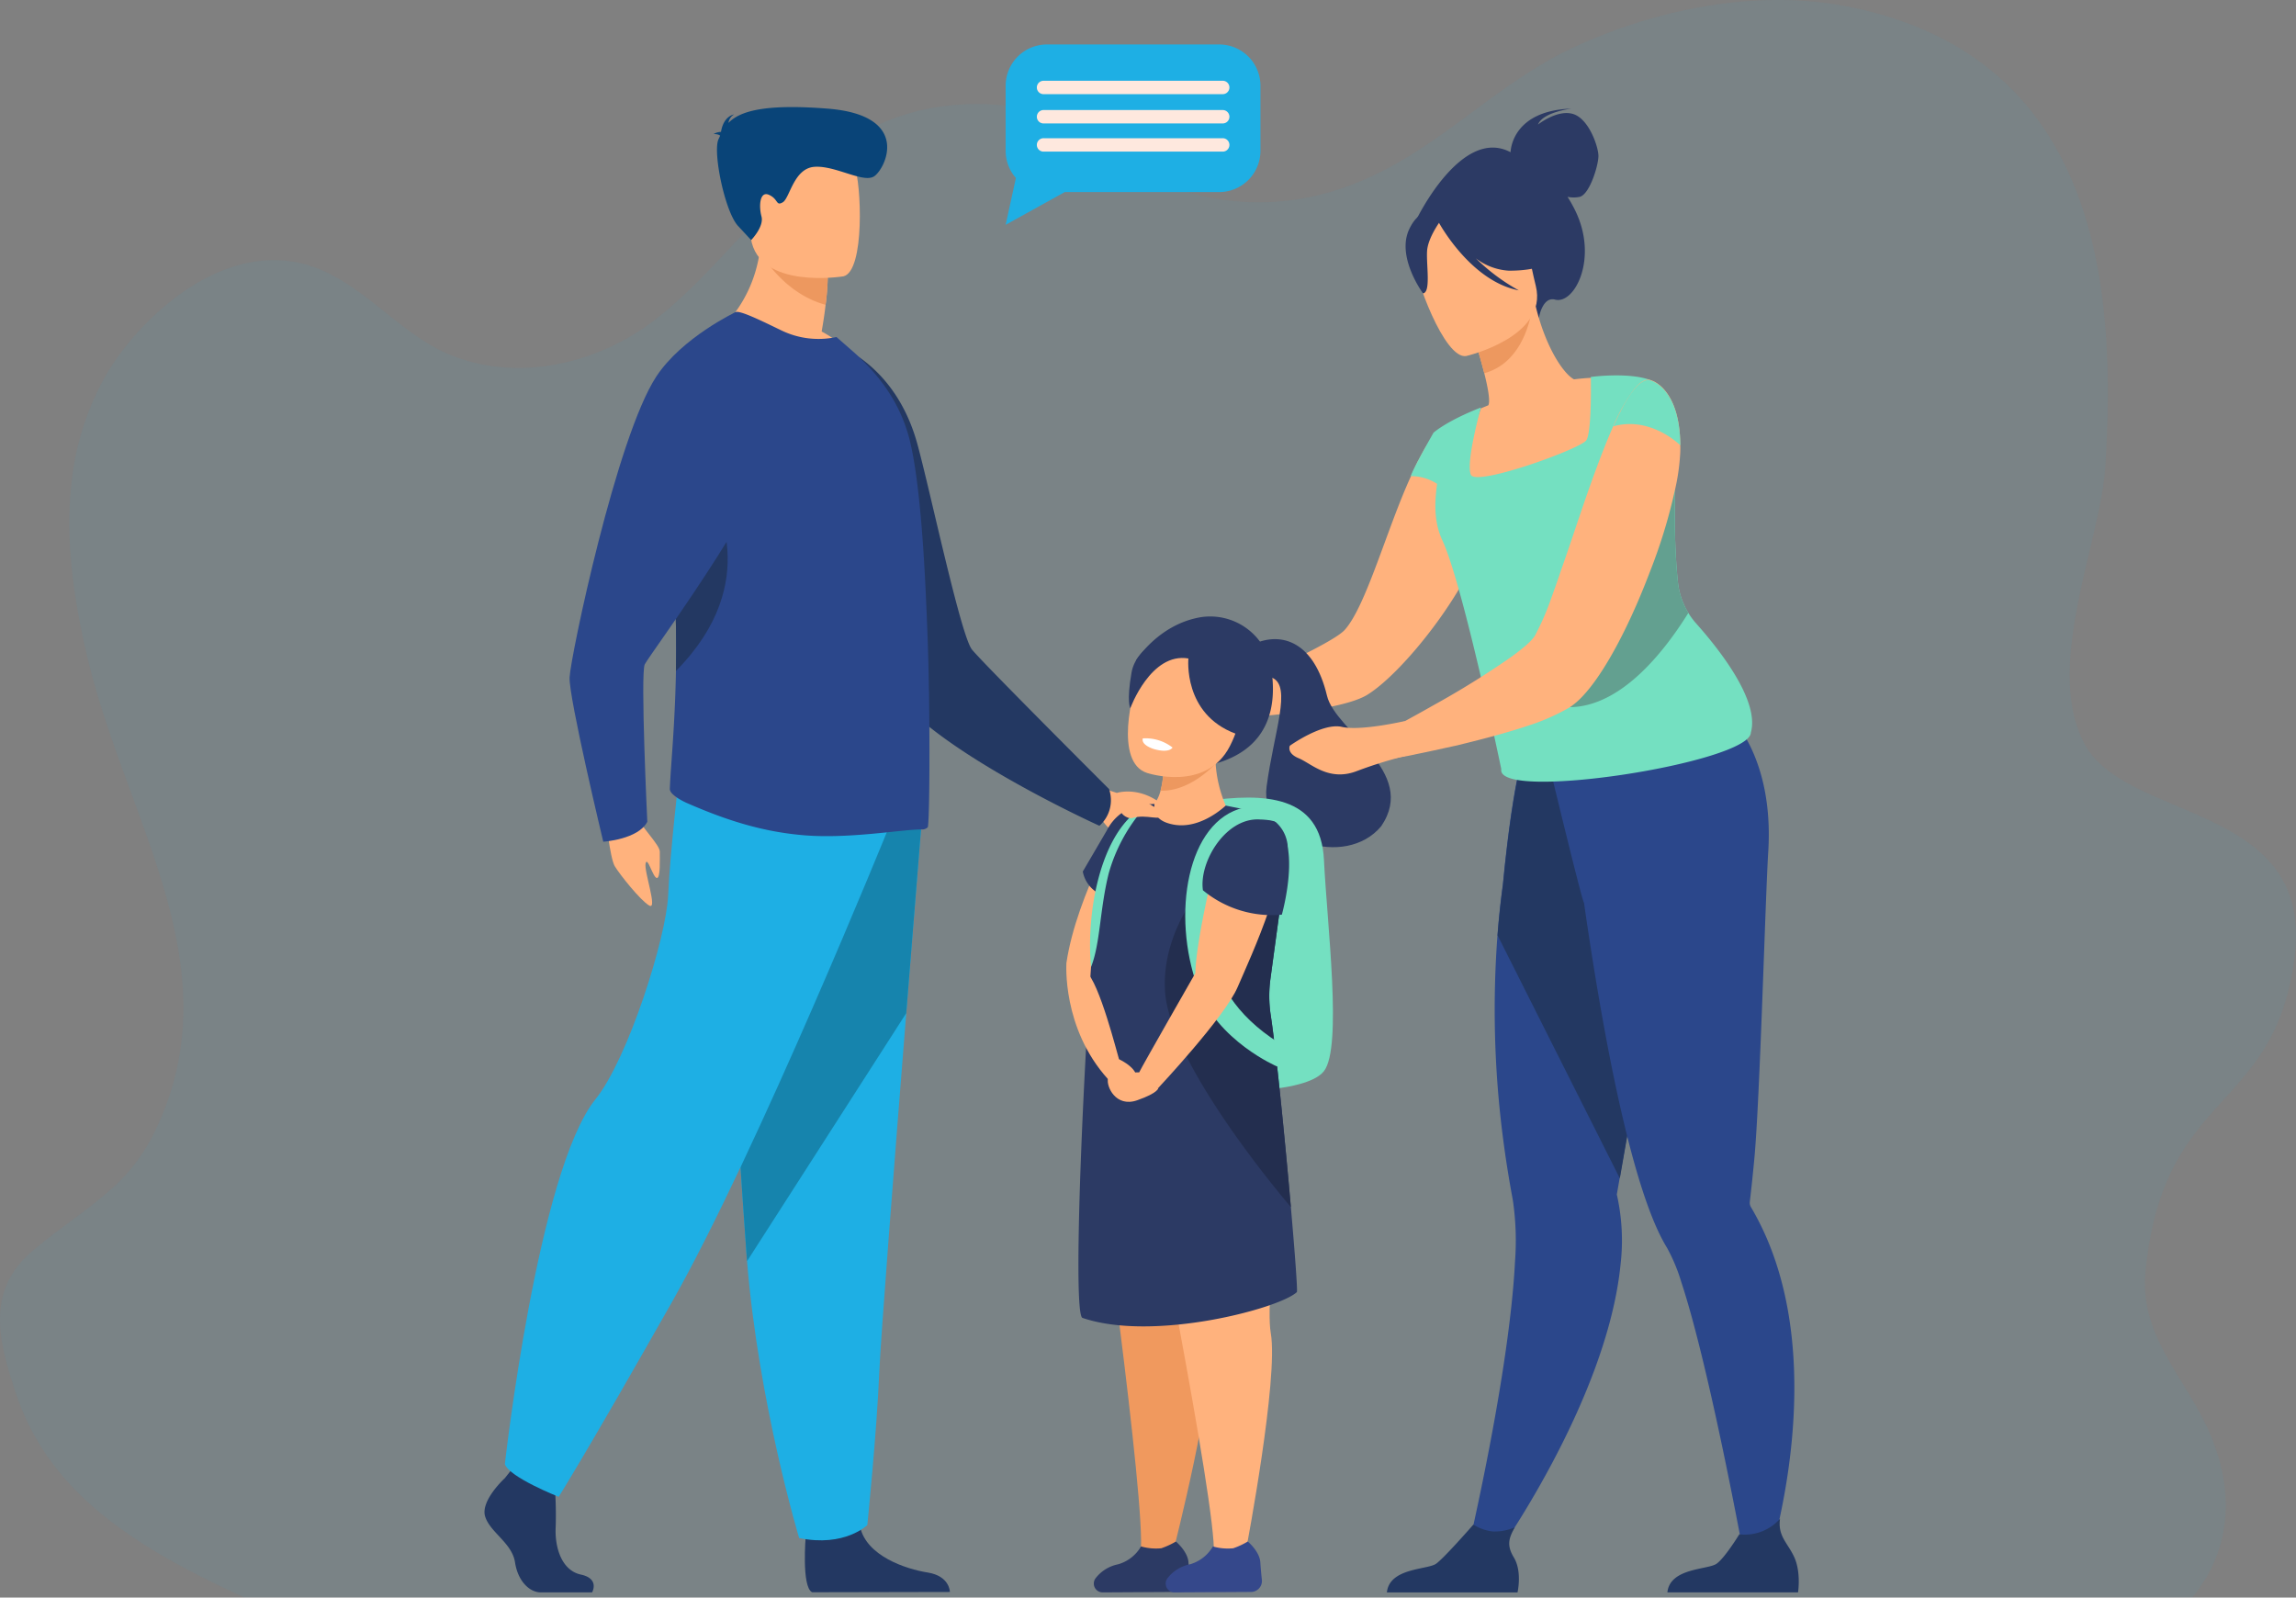 <svg xmlns="http://www.w3.org/2000/svg" xmlns:xlink="http://www.w3.org/1999/xlink" width="668.178" height="464.935" viewBox="0 0 668.178 464.935"><rect x="0" y="0" width="668.178" height="464.935" fill="#808080" stroke="none"/><defs><clipPath id="a"><rect width="668.178" height="464.935" fill="none"/></clipPath><clipPath id="e"><rect width="382.47" height="450.485" fill="none"/></clipPath></defs><g clip-path="url(#a)"><g clip-path="url(#a)"><g opacity="0.63" style="isolation:isolate"><g clip-path="url(#a)"><g opacity="0.1" style="isolation:isolate"><g clip-path="url(#a)"><path d="M667.79,278.28c-5.652,46-38.258,38.346-43.407,91.83-1.838,19.089,12.061,31.091,18.967,47.618,7.648,18.267,4.939,34.684-5.39,47.207H71.2c-12.53-5.754-24.484-11.86-34.891-19.212-14.326-10.092-25.663-22.531-31.445-39.587-5.219-15.41-9.239-30.277,4.469-41.966,7.443-6.355,15.19-11.258,21.925-17.145a53.261,53.261,0,0,0,12.934-16c24.712-48.3-6.986-90.85-18.62-139.175-1.123-4.7-2.151-9.438-2.97-14.2-2.135-12.12-3.128-24.416-1.861-36.393a80.19,80.19,0,0,1,9.938-31.793C39.323,94.33,61.711,71.974,85.77,76.236c18.077,3.211,29.453,20.871,45.774,27.258,20.569,8.049,43.389,1.612,58.8-10.216,29.969-23.01,49.175-66.75,100.4-62.741,17.368,1.357,29.092,15.33,44.32,21.734,20.935,8.814,41.587,8.75,61.593.175,23.008-9.864,38.8-28.2,61.388-38.692a152.985,152.985,0,0,1,23.854-8.734C500.068,0,519.94-1.769,538.686,2.1A110.41,110.41,0,0,1,550,5.019c62.665,19.657,65.614,84.042,62.665,131.024-1.353,21.525-18.264,58.648-5.771,80.889s66.363,16.868,60.9,61.348" transform="translate(0 0)" fill="#1eafe4"/></g></g></g></g></g></g><g transform="translate(141 12.94)"><g clip-path="url(#e)"><path d="M137.514,166.034l5.869,1.906s9.322-3.088,17.475,7.844c0,0,2.551,4.07-.589,7.17-2.893,2.861-3.458-3.871-9.027-2.531a10.516,10.516,0,0,1-11.833-4.153l-4.1-2.451Z" transform="translate(40.644 49.874)" fill="#ffb27d"/><path d="M235.932,27.048c.038-1.029.834-12.114,17.718-12.693,0,0-8.3.99-9.739,4.64,0,0,5.654-4.51,10.257-3.06s7.308,9.517,7.335,12.17-2.531,11.205-5.452,11.932a8.906,8.906,0,0,1-3.538,0,39.8,39.8,0,0,1,2.268,4.048c6.737,13.831-.211,27.347-5.914,25.853-3.658-.957-4.693,5.285-4.693,5.285L208.634,46.451s13.055-27.006,27.3-19.4" transform="translate(62.67 4.312)" fill="#2c3a64"/><path d="M166.376,145.811s-7.043-1.373-8.653,0-9.247,9.134-7.612,11.68,9.476-2.109,11.107-2.549,6.187-2.22,6.187-2.22Z" transform="translate(45.022 43.616)" fill="#ffb27d"/><path d="M220.111,390.861l7.549,2.811s32.789-45.476,36.826-85.487a60.773,60.773,0,0,0-1.078-20.455s.32-1.83.88-5.072c.26-1.511.58-3.329.943-5.412,1.066-6.112,2.533-14.465,4.209-23.98,3.858-21.9,8.857-49.89,12.744-70.469l-2.034-.65-22.009-7.1L253.589,160.6,237.2,156.286s-3.661,7.161-6.934,40.991c-.6,4.437-1.152,9.332-1.56,14.637a289.737,289.737,0,0,0,1.56,59.258q1.127,8.819,2.878,18.187a81.117,81.117,0,0,1,.629,17.96c-1.662,32.711-13.667,83.542-13.667,83.542" transform="translate(66.118 46.946)" fill="#2b478b"/><path d="M226.717,212.219,262.3,282.96c.26-1.511.579-3.329.943-5.412,1.066-6.112,2.533-14.465,4.209-23.98,3.858-21.9,8.856-49.89,12.744-70.469l-2.034-.65-22.009-7.1L251.6,160.9l-16.385-4.315s-3.661,7.161-6.934,40.991c-.607,4.442-1.155,9.335-1.568,14.641" transform="translate(68.102 47.036)" fill="#233862"/><path d="M238.758,167.268l.823-7.064c13.8,3.666,50.677-10.243,50.677-10.243s13.371,11.753,11.615,39.922c-.857,13.75-2.423,72.182-4.057,89.466-.59,6.267-1.108,10.727-1.32,12.507a.037.037,0,0,0,0,.017,2.471,2.471,0,0,0,.4,1.531,81.19,81.19,0,0,1,6.034,12.689c16.044,42.754-2.471,95.408-2.471,95.408l-4.8-1.936s-10.533-58.6-19.1-84.482a51.3,51.3,0,0,0-4.123-9.9c-3.722-6.008-7.177-15.824-10.312-27.5-5.926-22.073-10.7-50.789-13.871-72.951-.443.026-9.494-37.461-9.494-37.461" transform="translate(71.719 45.046)" fill="#2b478b"/><path d="M162.565,163.833l1.029,6.913s.456,0,1.256-.057c2.514-.172,8.627-.52,15.538-1.257,10.4-1.029,22.737-2.861,27.65-5.884,7.484-4.57,19.766-18.567,27.764-32.563a9.11,9.11,0,0,0,.571-1.029c4.17-7.426,7.085-14.8,7.312-20.676a29.566,29.566,0,0,0-.971-9.363,23.872,23.872,0,0,0-4.228-8.452,4.255,4.255,0,0,0-.8-.971,19.738,19.738,0,0,0-5.428-4.627c-1.371-.572-2.861.114-4.4,1.771v.057a26.211,26.211,0,0,0-3.941,5.827c-.057.057-.114.114-.114.172-.286.52-.572,1.085-.91,1.714a1.424,1.424,0,0,0-.229.4q-.942,1.97-1.886,4.113c-7.022,15.309-13.044,37.81-19.272,44.721-2.685,2.971-16.434,9.493-26.2,13.835-7.027,3.074-12.74,5.356-12.74,5.356" transform="translate(48.832 25.733)" fill="#ffb27d"/><path d="M172.192,134.505c8.192-3.723,17.6-.607,21.326,15.042,2.485,10.447,26.658,22.041,15.775,37.989-10.413,12.525-35.46,4.326-33.348-11.545s7.442-29.142,1.629-31.673c-7.255-3.165-5.382-9.813-5.382-9.813" transform="translate(51.658 39.976)" fill="#2c3a64"/><path d="M163,169.578c17.185-2.459,33.664-1.866,34.589,17.048s5.386,54.493.025,61.5-33.465,6.008-33.465,6.008C145.335,222.07,163,169.578,163,169.578" transform="translate(46.703 50.628)" fill="#74e0c1"/><path d="M218.48,110.009a43,43,0,0,0,15.895,3.723c23.728,1.3,29.114-19.506,30.095-33.305a19.9,19.9,0,0,0-8.142-1.029c-1.683.092-3.44.26-4.887.443-2.9-1.516-8.117-8.882-11.13-21.2l-1.023.475-17.121,8.049s1.821,5.572,3.161,10.9c1.048,4.173,1.8,8.2,1.17,9.332-1.35.549-2.157.893-2.157.893a.043.043,0,0,1,0,.018,117.5,117.5,0,0,0-5.861,21.694" transform="translate(65.628 17.616)" fill="#ffb27d"/><path d="M221.314,67.057s1.821,5.566,3.161,10.9c10.013-2.793,13.047-13.312,13.961-18.952Z" transform="translate(66.479 17.725)" fill="#ed985f"/><path d="M223.21,79.789s23.943-5.541,20.263-20.4S240.4,33.811,224.961,36.721s-17,9.312-16.975,14.564,8.9,29.556,15.224,28.5" transform="translate(62.475 10.887)" fill="#ffb27d"/><path d="M207.2,43.472c2.573-5.385,5.6-5.1,7.5-4.143a17.177,17.177,0,0,1,22.285-1.905,29.236,29.236,0,0,0,13.452,14.452s-3.679,3.771-14.339,3.684a17.554,17.554,0,0,1-9.51-3.581,57.322,57.322,0,0,0,12.484,9.311c-13.345-2.554-22.294-18-23.211-19.645-1.13,1.67-3.293,5.224-3.475,8.224-.247,4.078,1.156,12-1.179,12.3,0,0-7.866-10.619-4.005-18.694" transform="translate(61.918 10.27)" fill="#2c3a64"/><path d="M207.287,103.384c.862-2.588,6.632-12.644,6.632-12.644.025-.023,3.664-3.359,13.784-7.333a.043.043,0,0,1,0,.018c-.16.592-4.481,16.239-2.9,19.58,1.6,3.4,31.931-7.568,33.589-10.07,1.325-2.009,1.363-12.628,1.325-16.763,0-1.03-.018-1.658-.018-1.658s11.321-1.534,17.685,1.04a48.974,48.974,0,0,0-3.44,11.482c-.086.573-.16,1.147-.216,1.719a22.781,22.781,0,0,0-.092,3.611,6.9,6.9,0,0,0,2.187,4.308,33.338,33.338,0,0,0,4.56,3.784c1.177.85,2.441,1.744,3.748,2.713.111,7.09-.39,18.75.925,31.191a21.384,21.384,0,0,0,5.276,11.871c6.687,7.5,18.545,22.452,15.938,31.758-.191,8.776-74.217,20.308-72.633,10.663,0,0-11.125-53.612-17.134-66.555-.216-.475-.414-.936-.592-1.411-1.926-5.108-1.6-10.361-.951-15.062a13.854,13.854,0,0,0-7.671-2.243" transform="translate(62.265 22.246)" fill="#74e0c1"/><path d="M244.393,165.4c14.6-.155,26.962-15.315,34.519-27.438a21.049,21.049,0,0,1-3.032-8.85c-1.313-12.441-.814-24.1-.925-31.191-1.3-.969-2.57-1.862-3.748-2.713a33.418,33.418,0,0,1-4.56-3.784c-11.957,20.216-42.05,74.186-22.253,73.976" transform="translate(71.437 27.463)" fill="#63a090"/><path d="M200.434,178.3l2,7.312s2.514-.456,6.514-1.2c1.2-.229,1.884-.4,1.884-.4,3.2-.628,7.022-1.485,11.2-2.4h.057c7.14-1.714,15.139-3.771,21.88-6.056a60.188,60.188,0,0,0,11.654-5.2,6.932,6.932,0,0,0,.8-.572c6.684-4.856,14.625-19.138,20.794-34.448.857-2.113,1.658-4.228,2.456-6.283a156.262,156.262,0,0,0,6.512-21.709,61.275,61.275,0,0,0,1.542-10.341,25.311,25.311,0,0,0,.057-2.913c-.114-16.567-8.341-18.856-8.341-18.856-.172-.057-.343-.114-.571-.17-1.43-.229-2.914.741-4.456,2.628A51.867,51.867,0,0,0,268.3,88.489c-3.251,7.369-6.684,16.9-9.883,26.4-1.771,5.2-3.485,10.4-5.2,15.195-.971,2.914-1.943,5.655-2.861,8.17a78.491,78.491,0,0,1-4.8,11.139c-.91,1.6-3.542,3.828-7.022,6.342a255.782,255.782,0,0,1-22.627,14.053c-3.2,1.828-6.226,3.485-8.74,4.857-4.052,2.231-6.737,3.659-6.737,3.659" transform="translate(60.207 22.539)" fill="#ffb27d"/><path d="M252.641,88.553c11-3.031,19.48,5.555,19.48,5.555-.137-16.541-8.371-18.8-8.371-18.8-3.312-1.372-7.15,4.365-11.109,13.25" transform="translate(75.889 22.559)" fill="#74e0c1"/><path d="M264.722,351.37h38.022s.91-5.795-1.074-10.191c-1.9-4.218-4.883-6.135-4.17-11.239a13.7,13.7,0,0,1-11.85,4.533c-.674,1.092-4.347,6.935-6.6,8.551-2.486,1.787-13.566,1.149-14.33,8.346" transform="translate(79.518 99.108)" fill="#233862"/><path d="M201.943,350.982h38.021s1.421-6.064-1.074-10.191c-2.211-3.651-1.363-5.731.273-8.752a14.778,14.778,0,0,1-6.4,1.205,13.393,13.393,0,0,1-5.654-1.99c-1.636,1.866-8.644,9.807-10.833,11.38-2.484,1.782-13.563,1.144-14.328,8.347" transform="translate(60.66 99.503)" fill="#233862"/><path d="M136.413,246.823s15.321,108.668,13.554,122.085l9.668-1.17s12.1-47.437,10.646-60.711,11.988-67.983-.415-72.792-33.454,12.588-33.454,12.588" transform="translate(40.976 70.108)" fill="#f0995e"/><path d="M147.129,247.332S168.985,356.1,168.046,369.6l9.564-2.211s9.3-48.894,7.022-62.058,7.78-68.593-4.9-72.629-32.607,14.628-32.607,14.628" transform="translate(44.195 69.729)" fill="#ffb27d"/><path d="M150.1,336.465a11.3,11.3,0,0,1-6.675,5.2,10.979,10.979,0,0,0-6.572,4.09,2.572,2.572,0,0,0,2.091,4.085l22.244-.13a3.2,3.2,0,0,0,3.181-3.215c0-.108-.007-.216-.018-.323-.176-1.646-.359-3.566-.443-5.036-.183-3.212-3.663-6.1-3.663-6.1a22.817,22.817,0,0,1-4.23,1.958,15.743,15.743,0,0,1-5.914-.533" transform="translate(40.96 100.64)" fill="#2c3a64"/><path d="M166.185,336.465a11.3,11.3,0,0,1-6.675,5.2,10.979,10.979,0,0,0-6.572,4.09,2.572,2.572,0,0,0,2.091,4.085l22.244-.13a3.2,3.2,0,0,0,3.181-3.215c0-.108-.006-.216-.018-.323-.176-1.646-.359-3.566-.443-5.036-.183-3.212-3.662-6.1-3.662-6.1A22.745,22.745,0,0,1,172.1,337a15.743,15.743,0,0,1-5.914-.533" transform="translate(45.792 100.64)" fill="#35488b"/><path d="M147.7,171.326s-14.536,24.508-17.468,44.49c0,0,7.07,9.54,9.945,2.841s23.515-42.556,7.523-47.331" transform="translate(39.119 51.463)" fill="#ffb27d"/><path d="M145.794,140.832c.155-.26,6.659-10.545,18.819-12.6a17.982,17.982,0,0,1,20.554,14.975c.01.065.022.13.03.2,1.523,9.922-.03,22.779-16.218,27.409Z" transform="translate(43.794 38.453)" fill="#2c3a64"/><path d="M148.083,177.656,166.4,188.537l4.836-12.874a36.821,36.821,0,0,1-2.947-12.23,50.178,50.178,0,0,1,.3-10.837l-15.93,6.918a29.362,29.362,0,0,1,.39,3.571,25.68,25.68,0,0,1-.792,8.238,11.442,11.442,0,0,1-4.173,6.333" transform="translate(44.482 45.837)" fill="#ffb27d"/><path d="M194.741,287.289c-1.71-19.579-4.263-45.318-5.867-55.884a36.786,36.786,0,0,1-.081-10.519l3.771-27.8,1.185-8.723a10.306,10.306,0,0,0-6.233-10.878c-3.915-1.633-6.787-2.013-11.722-3.04-3.064,2.766-9.022,6.74-15.325,5.508-4.736-.928-5.676-3.272-5.421-5.99-1.2.118-2.3.042-3.332.183a13.886,13.886,0,0,0-9.566,5.892v-.014l-.077.13a13.924,13.924,0,0,0-.925,1.583l-6.964,11.906a9.219,9.219,0,0,0,4.095,6.055c-3.421,37.677-7.382,122.756-4.187,123.842,20.7,7.061,57.418-2.761,62.39-7.511.247-.243-.538-10.969-1.742-24.741" transform="translate(39.926 51.055)" fill="#2c3a64"/><path d="M148.728,171.957C138,180.547,134.4,202.19,135.808,216.924c2.688-6.692,2.516-16.611,5.12-27.144a48.686,48.686,0,0,1,9.6-18.224c-.268,0-1.8.4-1.8.4" transform="translate(40.707 51.532)" fill="#74e0c1"/><path d="M151.292,168.9c8.785.324,16.035-7.889,16.035-7.889l-15.243-.348a25.716,25.716,0,0,1-.792,8.238" transform="translate(45.445 48.259)" fill="#ed985f"/><path d="M149.543,171.238s17.2,5.733,24.125-7.8c7.469-14.6,1.018-26-4.876-27.113-11.755-2.225-18.926,1.856-21.312,6.5s-7.436,25.335,2.064,28.413" transform="translate(43.251 40.761)" fill="#ffb27d"/><path d="M155.987,157.963s-.847,1.758-5.4.451c0,0-3.821-1.1-3.251-3.108a12.765,12.765,0,0,1,8.649,2.657" transform="translate(44.241 46.643)" fill="#fff"/><path d="M188.934,283.434c-.546-.629-35.372-41.26-36.624-62.874-1.26-21.785,17.471-37.7,17.471-37.7,7.463-.493,12.977,1.951,16.973,6.372l-3.771,27.8a36.786,36.786,0,0,0,.081,10.519c1.609,10.569,4.161,36.309,5.871,55.887" transform="translate(45.733 54.908)" fill="#232e4f"/><path d="M173.884,170.794c-16.618,3.831-21.086,31.291-13.452,52.31,5.664,15.6,23.134,23.032,23.134,23.032,1.9-2.134.433-6.93.433-6.93-25.618-16.329-21.311-39.4-15.383-51.053s7.118-15.966,15.865-12.839c-1.092-4.891-10.6-4.521-10.6-4.521" transform="translate(47.107 51.302)" fill="#74e0c1"/><path d="M161.531,139.089s-1.631,16.139,13.681,21.859c6.088,2.274,9.257-22.377-3.464-27.3s-25.266.923-26.767,9.528-.358,10.4-.358,10.4,5.954-16.376,16.908-14.491" transform="translate(43.317 39.606)" fill="#2c3a64"/><path d="M170.152,179.3s-7.023,27.772-7.3,38.819c0,0-15.412,26.918-16.317,28.828s5.563,4.531,5.563,4.531,19.333-20.618,23.06-29.282,16.947-36.839,11.655-45.253-16.666,2.358-16.666,2.358" transform="translate(43.992 52.187)" fill="#ffb27d"/><path d="M130.242,205.544s-1.38,18.918,12.083,33.823c0,0,3.675-4.421,3.212-5.8s-5.733-22.459-9.581-25.459-5.714-2.567-5.714-2.567" transform="translate(39.111 61.735)" fill="#ffb27d"/><path d="M148.637,230.039s-8.618-.062-9.1,1.964,2.211,8.367,8.518,6.157,6.143-3.59,6.143-3.59Z" transform="translate(41.897 69.1)" fill="#ffb27d"/><path d="M142.753,227.09s6.922,3.2,4.571,6.609-7.056,1.371-7.783-.811,3.212-5.8,3.212-5.8" transform="translate(41.889 68.214)" fill="#ffb27d"/><path d="M160.807,194.049a31.48,31.48,0,0,0,22.97,7.1s6.866-24.335-4.144-27.322-20.109,11.439-18.826,20.218" transform="translate(48.267 52.095)" fill="#2c3a64"/><path d="M78.11,67s20.848,32.6,14.253,92.154c-2.059,18.6,63.124,48.1,63.124,48.1a9.932,9.932,0,0,0,2.8-10.694s-36.182-36.114-39.859-40.547c-3.261-3.934-12.094-45.838-15.9-59.789C95.976,72.231,78.11,67,78.11,67" transform="translate(23.463 20.126)" fill="#233862"/><path d="M5.924,321.562S-1.212,328.074.181,332.7s7.832,7.713,8.7,13.369,4.351,8.741,7.485,8.741H31.307s2.307-3.98-3.264-5.179-7.672-7.846-7.322-14.017a108.641,108.641,0,0,0-.52-14.4L8.367,318.477Z" transform="translate(0 95.665)" fill="#233862"/><path d="M71.95,335.129s-1.281,14.824,1.852,16.365l40.1-.082s0-4.628-6.441-5.655-17.755-4.8-19.67-13.2-15.84,2.57-15.84,2.57" transform="translate(21.535 98.944)" fill="#233862"/><path d="M111.572,173.618s-2.114,25.982-4.6,57.217c-3.381,42.426-7.442,94.538-7.844,104.413-.694,17.143-3.484,44.565-3.484,44.565s-6.611,6.515-19.844,3.771c0,0-11.791-39.141-15.16-80.565-.052-.679-.1-1.363-.156-2.047-3.134-42.164-8.005-130.949-8.005-130.949Z" transform="translate(15.764 51.072)" fill="#1eafe4"/><path d="M111.572,173.619s-2.114,25.982-4.6,57.217L60.641,303.018c-.052-.679-.1-1.363-.156-2.047-3.134-42.164-8.005-130.949-8.005-130.949Z" transform="translate(15.764 51.072)" fill="#1684ad"/><path d="M116.308,179.08S78.188,273.177,53.121,317.4s-32.9,56.567-32.9,56.567-14.36-5.657-15.666-9.512c0,0,9.585-85.37,26.372-106.181,9.485-11.759,20.627-47.049,21.149-59.39s3.394-36.766,3.394-36.766Z" transform="translate(1.369 48.697)" fill="#1eafe4"/><path d="M51.923,71.633s25.793,12.445,40.663,7.828A35.09,35.09,0,0,0,82.52,71.408c.52-2.984.91-5.575,1.144-7.771a71.809,71.809,0,0,0,.629-7.941L74.343,47.87l-9.437-7.49c.744,21.06-12.983,31.253-12.983,31.253" transform="translate(15.597 12.129)" fill="#ffb27d"/><path d="M116.506,209.857a2.316,2.316,0,0,1-1.547.616c-5.6-.114-21.9,2.983-35.681,1.575-11.668-1.126-21.962-4.5-33-9.342-1.488-.676-4.865-2.48-4.8-4.055.06-1.8.228-4.335.455-7.607.463-6.433,1.113-15.569,1.32-26.4.153-8.029.066-16.99-.52-26.48-.034-.636-.068-1.28-.095-1.923-.168-3.479-.248-6.984-.248-10.4a180.563,180.563,0,0,1,2.341-30.97c2.809-16.334,8.014-29.207,15.789-34.9,1.031-.791,7.494,2.4,13.438,5.273a24.734,24.734,0,0,0,16.012,1.917l5.147,4.5c6.242,5.683,13.1,13.511,16.131,25.341,2.514,10.026,4,28.156,4.811,46.967.39,8.558.684,17.117.8,25.281v.282c.06.844.06,1.691.06,2.54.281,20.884,0,37.5-.4,37.78" transform="translate(12.457 17.978)" fill="#2b478b"/><path d="M61.775,46.7s6.52,11.882,18.931,15.2a71.81,71.81,0,0,0,.629-7.941l-9.952-7.826Z" transform="translate(18.556 13.859)" fill="#ed985f"/><path d="M87.105,61.153S62.5,65.184,60.187,50.051s-7.04-24.794,8.572-28,19.554,2.109,21.572,6.974,3.116,30.694-3.226,32.131" transform="translate(17.323 6.329)" fill="#ffb27d"/><path d="M53.166,22.357c-.224-.26-.739-.463-1.886-.52a4.649,4.649,0,0,1,2.143-.6c.239-1.594,1.087-4.421,3.832-5.1a3.438,3.438,0,0,0-1.667,2.481c3.178-3.264,9.988-5.64,28.846-4.151,24.853,1.962,16.662,17.874,13.445,19.766s-11.313-3.3-17.311-2.828S73.433,40.536,71.4,41.725s-1.234-.91-3.986-2.157S64.4,42.883,65.2,45.847,62.2,52.722,62.2,52.722l-3.821-4.114C54.563,44.493,50.963,27.066,52.7,23.35c.159-.326.311-.659.467-.993" transform="translate(15.404 4.207)" fill="#094478"/><path d="M143.962,168.512s3.148-1.411,5.029.615,6.276,3.423,5.9,4.482c-.78,2.194-4.835-.28-9.118,1.053-1.5.466-6.146-2.4-1.809-6.151" transform="translate(42.701 50.475)" fill="#ffb27d"/><path d="M42.979,151.9c.153-8.029.068-16.99-.52-26.48-.034-.636-.066-1.28-.094-1.923,2.341-11.588,5.878-21.869,11.086-22.2,0,0,15.519,24.382-10.472,50.607" transform="translate(12.726 30.426)" fill="#233862"/><path d="M27.055,172.978s1.294,12.573,2.713,14.954,7.46,9.979,10.034,11.469-1.572-10.013-1.047-12.252,2.118,4.084,3.251,4.234.843-5.544.883-7.615-5.519-7.185-7.479-11.6-8.355.8-8.355.8" transform="translate(8.127 51.186)" fill="#ffb27d"/><path d="M67.323,59.915S51.754,67.287,44.29,78.621c-11.573,17.58-25,81.651-25.248,87.585s9.8,47.82,9.8,47.82,10.187-.671,12.814-5.813c0,0-2.035-43.043-.745-45.8s42.468-57.737,37.841-69.46S67.323,59.915,67.323,59.915" transform="translate(5.719 17.997)" fill="#2b478b"/><path d="M182.884,162.262c3.655,1.542,8.8,6.912,17.025,3.657a127.532,127.532,0,0,1,15.139-4.628c1.2-.229,1.884-.4,1.884-.4l-3.251-9.484a1.793,1.793,0,0,1-.4.114c-2.114.456-12.854,2.742-17.882,1.6-5.655-1.313-15.139,5.484-15.139,5.484s-1.034,2.172,2.623,3.657" transform="translate(54.107 45.48)" fill="#ffb27d"/><path d="M178.8,0H128.617A12.022,12.022,0,0,0,116.63,11.987V30.973a11.927,11.927,0,0,0,2.982,7.884L116.63,52.483l17.191-9.525h44.974a12.022,12.022,0,0,0,11.987-11.987V11.986A12.021,12.021,0,0,0,178.8,0" transform="translate(35.034)" fill="#1eafe4"/><path d="M177.624,12.023H125.609a1.951,1.951,0,1,1,0-3.9h52.015a1.951,1.951,0,1,1,0,3.9" transform="translate(37.145 2.44)" fill="#fee8de"/><path d="M177.624,18.576H125.609a1.951,1.951,0,1,1,0-3.9h52.015a1.951,1.951,0,1,1,0,3.9" transform="translate(37.145 4.408)" fill="#fee8de"/><path d="M177.624,24.882H125.609a1.951,1.951,0,1,1,0-3.9h52.015a1.951,1.951,0,1,1,0,3.9" transform="translate(37.145 6.302)" fill="#fee8de"/></g></g></svg>